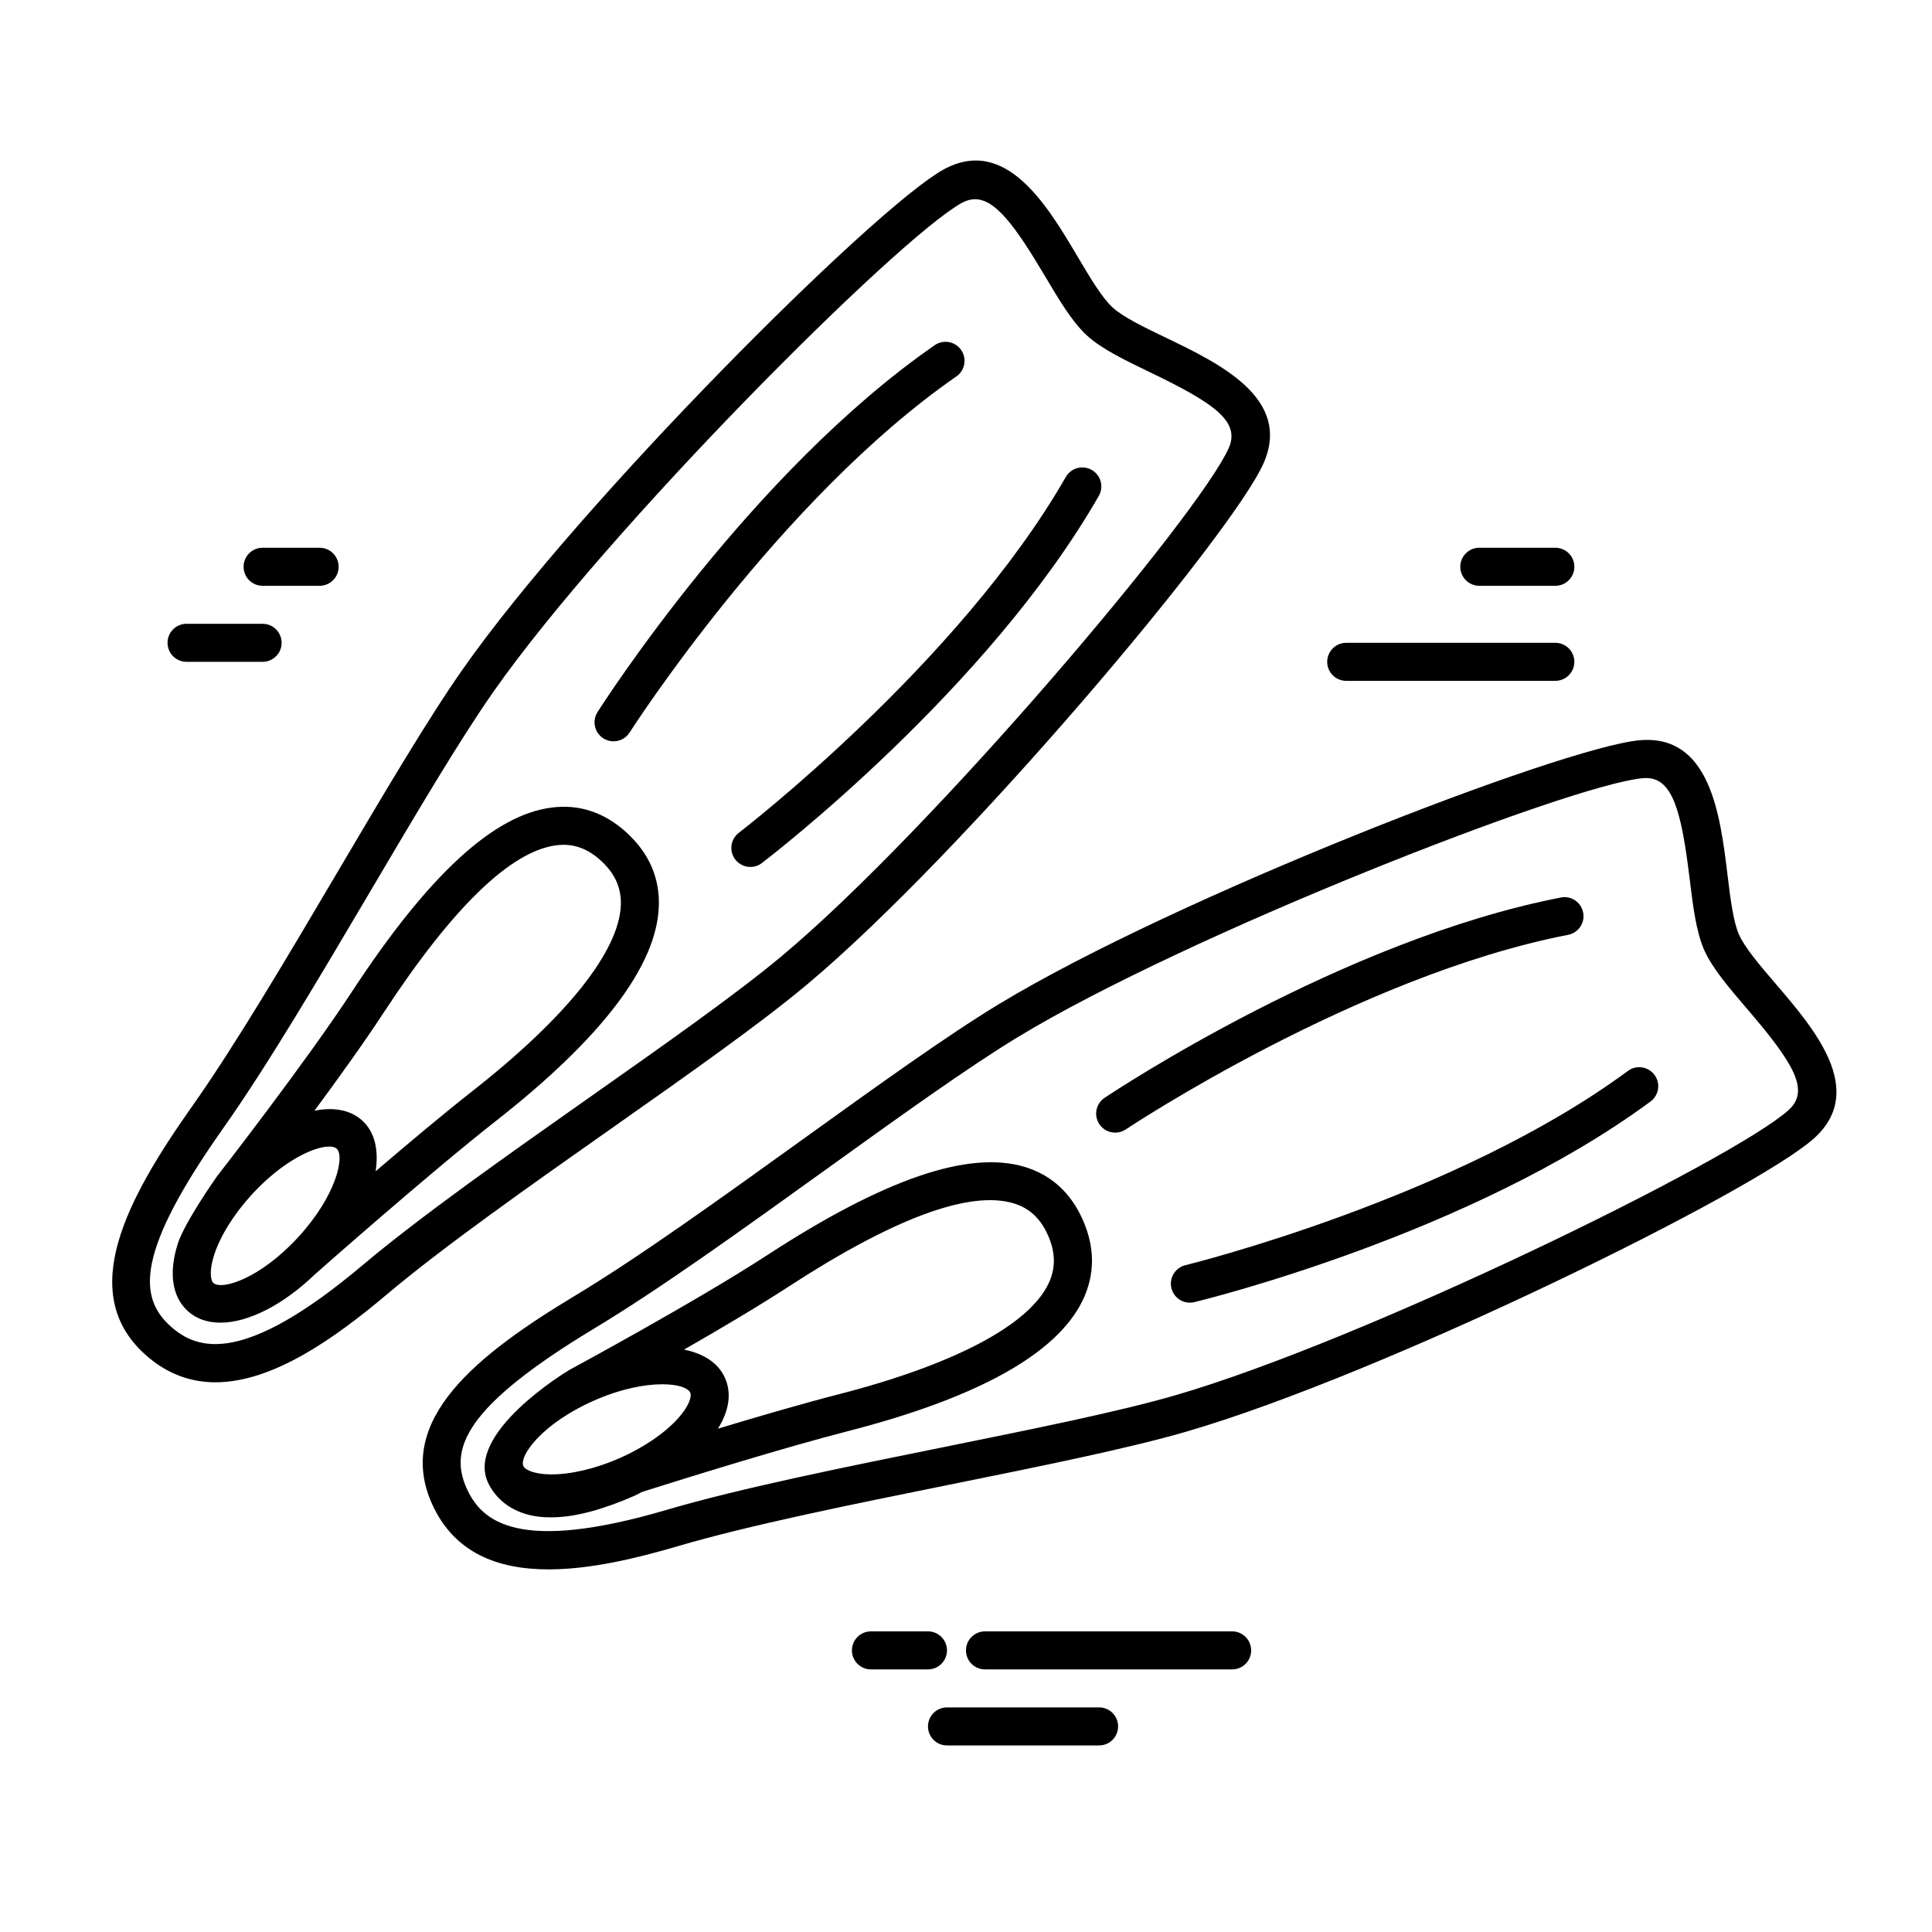 <?xml version="1.0" encoding="UTF-8"?>
<!-- Uploaded to: ICON Repo, www.svgrepo.com, Generator: ICON Repo Mixer Tools -->
<svg fill="#000000" width="800px" height="800px" version="1.1" viewBox="144 144 512 512" xmlns="http://www.w3.org/2000/svg">
 <g>
  <path d="m357.7 405.05c41.75-34.918 112.69-119.26 121.12-138.2 7.672-17.227-11.652-26.531-25.766-33.316-5.875-2.828-11.422-5.496-14.223-8.07-2.801-2.574-5.953-7.883-9.285-13.508-8.035-13.551-19.043-32.086-35.547-23.004-18.152 10.023-96.152 87.879-127.39 132.44-9.199 13.121-20.859 32.863-33.195 53.766-13.305 22.539-27.066 45.852-38.422 61.922-17.305 24.488-30.797 49.43-12.543 65.867 5.801 5.223 12.117 7.375 18.652 7.375 15.262 0 31.703-11.723 45.492-23.348 15.035-12.664 37.594-28.551 59.414-43.906 20.258-14.254 39.387-27.723 51.695-38.02zm-117.6 74.227c-31.547 26.57-43.777 22.617-50.914 16.188-8.473-7.637-9.332-19.492 14.031-52.566 11.598-16.414 25.461-39.902 38.875-62.617 12.238-20.727 23.789-40.305 32.77-53.102 29.922-42.691 106.96-119.99 124.01-129.4 1.188-0.66 2.352-0.984 3.508-0.984 5.391 0 10.656 7.074 18.5 20.297 3.723 6.277 7.238 12.211 11.133 15.789 3.906 3.586 10.105 6.57 16.676 9.734 17.027 8.191 24.086 13.043 20.934 20.133-7.918 17.785-78.395 101.11-118.39 134.57-11.984 10.027-30.953 23.383-51.031 37.512-21.992 15.488-44.738 31.5-60.105 44.449zm50.141-121.27c-15.387 1.914-32.711 17.875-52.977 48.801-12.434 18.988-35.535 48.652-35.77 48.949-0.102 0.133-8.508 12.07-10.332 17.707-2.508 7.754-1.594 14.137 2.574 17.957 2.281 2.098 5.269 3.098 8.68 3.098 7.32 0 16.605-4.644 25.172-12.93 0.016-0.016 0.039-0.02 0.055-0.035 0.297-0.266 29.887-26.449 47.793-40.496 28.027-21.977 42.547-41.074 43.156-56.773 0.297-7.559-2.559-14.148-8.484-19.59-5.824-5.352-12.484-7.617-19.867-6.688zm-89.688 125.99c-0.816-0.75-1.109-3.406 0.203-7.441 1.621-5.023 5.266-10.852 9.984-16 8.254-8.984 16.535-12.707 20.496-12.707 0.906 0 1.582 0.195 1.988 0.562 2.172 1.996-0.051 12.41-10.184 23.438-10.125 11.043-20.312 14.137-22.488 12.148zm68.664-50.867c-7.531 5.91-17.062 13.906-25.668 21.266 0.836-5.551-0.176-10.34-3.508-13.395-3.144-2.887-7.629-3.664-12.715-2.644 6.352-8.594 13.195-18.117 18.375-26.031 18.285-27.902 33.691-42.812 45.785-44.32 4.348-0.551 8.207 0.805 11.809 4.117 3.699 3.394 5.41 7.246 5.234 11.773-0.48 12.242-14.441 29.73-39.312 49.234zm34.676-93.457c0.836 0.527 1.777 0.785 2.699 0.785 1.664 0 3.293-0.82 4.258-2.332 0.387-0.613 39.707-61.883 86.594-94.359 2.289-1.582 2.856-4.727 1.273-7.012-1.582-2.289-4.727-2.856-7.012-1.273-48.543 33.625-87.715 94.652-89.355 97.234-1.5 2.348-0.805 5.465 1.543 6.957zm131.3-64.25c1.387-2.414 0.551-5.496-1.859-6.879-2.418-1.387-5.496-0.551-6.879 1.859-28.359 49.438-86.086 93.859-86.664 94.305-2.207 1.691-2.629 4.852-0.945 7.062 0.992 1.293 2.492 1.98 4.012 1.98 1.062 0 2.141-0.332 3.047-1.031 2.434-1.863 59.906-46.074 89.289-97.297z"/>
  <path d="m614.61 404.75c-4.242-4.949-8.246-9.621-9.773-13.113h-0.004c-1.531-3.481-2.273-9.613-3.062-16.102-1.906-15.637-4.621-37.055-23.293-35.352-20.652 1.867-123.37 41.77-169.91 70.016-13.695 8.309-32.289 21.688-51.977 35.852-21.262 15.297-43.242 31.117-60.113 41.266-25.695 15.469-48.07 32.863-37.973 55.262 5.891 13.055 17.516 17.324 30.898 17.324 10.973 0 23.125-2.875 34.254-6.156 18.859-5.551 45.891-11.02 72.039-16.305 24.285-4.914 47.227-9.551 62.645-14.027 52.254-15.168 151.12-63.859 166.47-77.809 13.941-12.676-0.016-28.957-10.203-40.855zm3.41 33.406c-14.41 13.105-112.45 61.062-162.51 75.598-15.008 4.359-37.75 8.953-61.824 13.824-26.355 5.332-53.609 10.844-72.887 16.516-39.578 11.652-49.184 3.098-53.121-5.652-4.691-10.395-0.707-21.602 33.98-42.492 17.227-10.367 39.379-26.305 60.801-41.715 19.527-14.047 37.969-27.316 51.324-35.422 44.582-27.055 146.21-66.84 165.59-68.59 0.293-0.023 0.562-0.039 0.836-0.039 7.039 0 9.371 8.727 11.547 26.57 0.883 7.246 1.719 14.09 3.844 18.938 2.137 4.856 6.613 10.082 11.355 15.617 12.297 14.348 16.812 21.629 11.066 26.848zm-202.54 15.062c-14.848-4.41-37.141 3.215-68.121 23.383-19.023 12.379-52.113 30.25-52.441 30.43-0.453 0.246-28.113 16.879-21.445 30.188 2.539 5.059 8.023 8.887 16.172 8.887h0.57c6.648 0 14.438-2.422 22.012-5.75 0.664-0.293 1.281-0.672 1.93-0.988 11.375-3.594 37.441-11.707 54.375-16.051 34.5-8.855 55.48-20.504 62.348-34.625 3.305-6.805 3.34-13.98 0.105-21.348-3.188-7.254-8.406-12.004-15.504-14.125zm-125.68 81.508c-4.242-0.066-6.648-1.188-7.106-2.211-1.18-2.695 5.039-11.336 18.75-17.359 7.18-3.16 13.504-4.312 18.062-4.312 4.152 0 6.848 0.957 7.418 2.242 0.449 1.02-0.352 3.562-3.176 6.731-3.508 3.945-9.184 7.82-15.582 10.625-6.391 2.805-13.098 4.367-18.367 4.285zm132.01-50.441c-5.359 11.023-25.176 21.418-55.785 29.277-9.191 2.359-21 5.801-31.762 9.047 2.961-4.734 3.664-9.367 1.879-13.418-1.754-3.981-5.652-6.492-10.867-7.535 9.352-5.356 19.566-11.391 27.578-16.605 27.945-18.188 48.031-25.652 59.742-22.164 4.191 1.25 7.184 4.035 9.152 8.516 2.027 4.59 2.047 8.805 0.062 12.883zm137.76-92.547c-55.988 10.883-116.62 51.16-117.23 51.57-0.863 0.574-1.832 0.852-2.801 0.852-1.621 0-3.219-0.781-4.191-2.231-1.551-2.312-0.934-5.441 1.379-6.992 2.543-1.703 62.945-41.82 120.92-53.086 2.719-0.555 5.371 1.246 5.906 3.984 0.535 2.731-1.246 5.375-3.981 5.902zm22.898 37.129c1.652 2.238 1.176 5.391-1.062 7.043-47.504 35.082-117.91 52.445-120.88 53.172-0.402 0.102-0.801 0.141-1.195 0.141-2.266 0-4.328-1.547-4.891-3.848-0.656-2.707 1.004-5.426 3.703-6.086 0.711-0.172 71.434-17.629 117.28-51.488 2.238-1.656 5.394-1.176 7.047 1.066z"/>
  <path d="m500.76 324.43h55.418c2.785 0 5.039-2.254 5.039-5.039 0-2.785-2.254-5.039-5.039-5.039l-55.418 0.004c-2.785 0-5.039 2.254-5.039 5.039s2.25 5.035 5.039 5.035z"/>
  <path d="m536.03 299.24h20.152c2.785 0 5.039-2.254 5.039-5.039 0-2.785-2.254-5.039-5.039-5.039h-20.152c-2.785 0-5.039 2.254-5.039 5.039 0 2.785 2.254 5.039 5.039 5.039z"/>
  <path d="m394.96 581.37c0-2.785-2.254-5.039-5.039-5.039h-15.113c-2.785 0-5.039 2.254-5.039 5.039s2.254 5.039 5.039 5.039h15.113c2.785-0.004 5.039-2.254 5.039-5.039z"/>
  <path d="m470.53 576.33h-65.496c-2.785 0-5.039 2.254-5.039 5.039s2.254 5.039 5.039 5.039h65.496c2.785 0 5.039-2.254 5.039-5.039 0-2.789-2.254-5.039-5.039-5.039z"/>
  <path d="m435.27 596.48h-40.305c-2.785 0-5.039 2.254-5.039 5.039 0 2.785 2.254 5.039 5.039 5.039h40.305c2.785 0 5.039-2.254 5.039-5.039 0-2.789-2.254-5.039-5.039-5.039z"/>
  <path d="m213.59 299.24h15.113c2.785 0 5.039-2.254 5.039-5.039 0-2.785-2.254-5.039-5.039-5.039h-15.113c-2.785 0-5.039 2.254-5.039 5.039 0 2.785 2.254 5.039 5.039 5.039z"/>
  <path d="m193.44 319.39h20.152c2.785 0 5.039-2.254 5.039-5.039 0-2.785-2.254-5.039-5.039-5.039h-20.152c-2.785 0-5.039 2.254-5.039 5.039 0 2.785 2.254 5.039 5.039 5.039z"/>
 </g>
</svg>